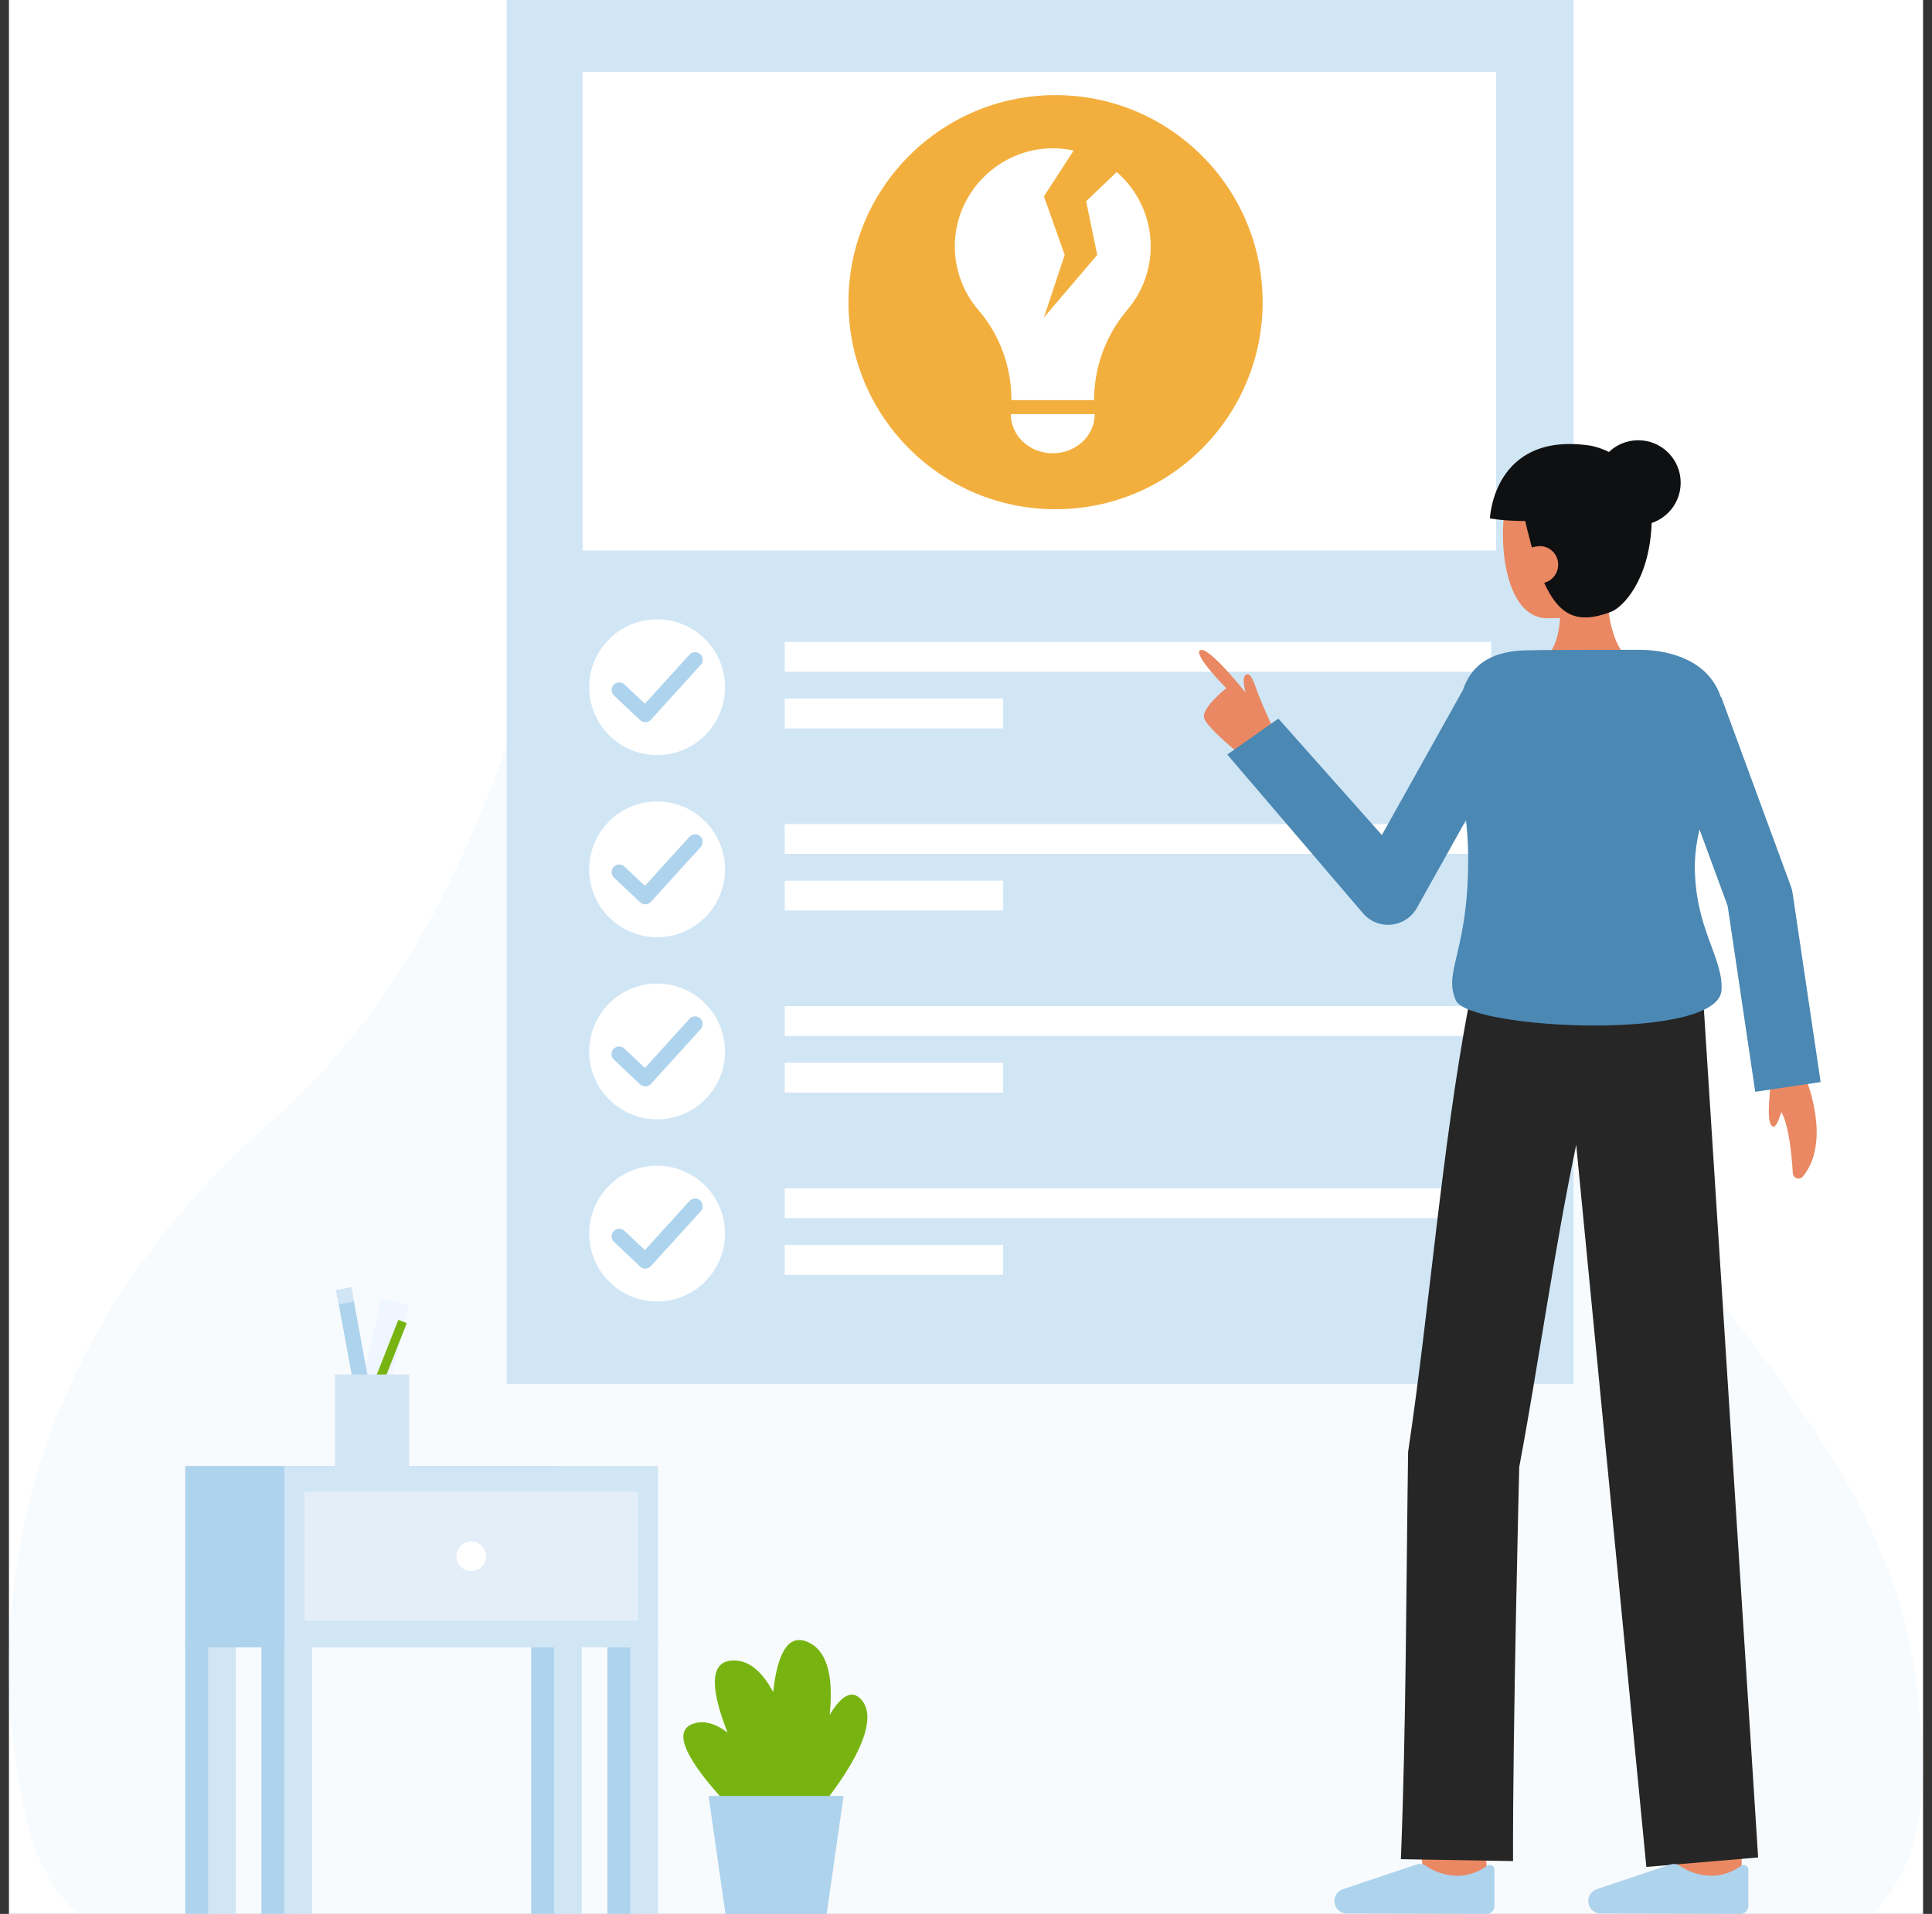 <svg width="108" height="107" viewBox="0 0 108 107" fill="none" xmlns="http://www.w3.org/2000/svg">
<rect x="0" y="0" width="108" height="107" fill="#333333" stroke="none"/>
<g clip-path="url(#clip0_12502_55660)">
<rect width="107" height="107" transform="translate(0.5)" fill="white"/>
<path opacity="0.3" d="M8.529 108.72C7.029 108.721 5.565 108.118 4.338 106.992C3.11 105.866 2.178 104.271 1.67 102.427C0.717 98.957 -3.847 79.468 15.061 62.792C33.612 46.43 25.897 23.535 49.438 19.189C73.935 17.321 77.431 40.727 88.286 61.21C94.578 73.082 106.399 81.48 107.302 95.837C108.458 104.992 104.34 108.723 100.239 108.72C77.312 108.7 8.529 108.72 8.529 108.72Z" fill="#E6F2FA"/>
<path d="M87.966 0H28.323V77.372H87.966V0Z" fill="#D1E6F5"/>
<path d="M83.63 4.018H32.569V30.782H83.63V4.018Z" fill="white"/>
<path d="M36.733 42.215C38.829 42.215 40.528 40.516 40.528 38.42C40.528 36.324 38.829 34.625 36.733 34.625C34.637 34.625 32.938 36.324 32.938 38.42C32.938 40.516 34.637 42.215 36.733 42.215Z" fill="white"/>
<path d="M83.353 35.887H43.866V37.554H83.353V35.887Z" fill="white"/>
<path d="M56.076 39.055H43.866V40.722H56.076V39.055Z" fill="white"/>
<path d="M36.074 40.376C35.965 40.376 35.861 40.334 35.782 40.26L34.322 38.883C34.241 38.805 34.194 38.699 34.191 38.587C34.189 38.474 34.23 38.366 34.307 38.284C34.384 38.203 34.49 38.155 34.603 38.151C34.715 38.147 34.824 38.188 34.906 38.264L36.05 39.344L38.536 36.605C38.573 36.562 38.618 36.527 38.669 36.502C38.72 36.477 38.775 36.463 38.831 36.46C38.888 36.456 38.944 36.464 38.998 36.483C39.051 36.502 39.1 36.531 39.142 36.569C39.184 36.607 39.218 36.653 39.242 36.705C39.265 36.756 39.279 36.811 39.281 36.868C39.283 36.924 39.274 36.98 39.254 37.033C39.235 37.086 39.204 37.135 39.166 37.176L36.389 40.236C36.35 40.278 36.304 40.312 36.253 40.336C36.202 40.36 36.147 40.373 36.09 40.376L36.074 40.376Z" fill="#AED3ED"/>
<path d="M36.733 52.397C38.829 52.397 40.528 50.698 40.528 48.602C40.528 46.506 38.829 44.807 36.733 44.807C34.637 44.807 32.938 46.506 32.938 48.602C32.938 50.698 34.637 52.397 36.733 52.397Z" fill="white"/>
<path d="M83.353 46.068H43.866V47.736H83.353V46.068Z" fill="white"/>
<path d="M56.076 49.236H43.866V50.903H56.076V49.236Z" fill="white"/>
<path d="M36.074 50.557C35.965 50.557 35.861 50.516 35.782 50.441L34.322 49.065C34.241 48.987 34.194 48.88 34.191 48.768C34.189 48.656 34.23 48.547 34.307 48.466C34.384 48.384 34.49 48.336 34.603 48.333C34.715 48.329 34.824 48.37 34.906 48.446L36.05 49.525L38.536 46.786C38.573 46.744 38.618 46.709 38.669 46.684C38.72 46.659 38.775 46.645 38.831 46.641C38.888 46.638 38.944 46.646 38.998 46.665C39.051 46.684 39.1 46.713 39.142 46.751C39.184 46.789 39.218 46.835 39.242 46.886C39.265 46.937 39.279 46.993 39.281 47.049C39.283 47.106 39.274 47.162 39.254 47.215C39.235 47.268 39.204 47.316 39.166 47.358L36.389 50.418C36.351 50.46 36.305 50.494 36.254 50.517C36.203 50.541 36.147 50.555 36.09 50.557H36.074Z" fill="#AED3ED"/>
<path d="M36.733 62.579C38.829 62.579 40.528 60.88 40.528 58.783C40.528 56.688 38.829 54.988 36.733 54.988C34.637 54.988 32.938 56.688 32.938 58.783C32.938 60.88 34.637 62.579 36.733 62.579Z" fill="white"/>
<path d="M83.353 56.25H43.866V57.917H83.353V56.25Z" fill="white"/>
<path d="M56.076 59.418H43.866V61.085H56.076V59.418Z" fill="white"/>
<path d="M36.073 60.739C35.965 60.739 35.86 60.697 35.781 60.623L34.322 59.246C34.28 59.208 34.246 59.162 34.222 59.111C34.199 59.059 34.185 59.004 34.183 58.948C34.181 58.891 34.19 58.835 34.21 58.782C34.23 58.729 34.26 58.681 34.299 58.639C34.337 58.598 34.384 58.565 34.436 58.542C34.487 58.52 34.543 58.507 34.6 58.506C34.656 58.505 34.712 58.515 34.765 58.536C34.817 58.557 34.865 58.588 34.906 58.627L36.05 59.707L38.535 56.968C38.572 56.925 38.618 56.891 38.668 56.866C38.719 56.841 38.774 56.826 38.831 56.823C38.887 56.82 38.944 56.828 38.997 56.846C39.05 56.865 39.099 56.895 39.141 56.933C39.183 56.971 39.217 57.017 39.241 57.068C39.265 57.119 39.278 57.175 39.281 57.231C39.283 57.288 39.274 57.344 39.254 57.397C39.234 57.45 39.204 57.498 39.165 57.539L36.388 60.599C36.35 60.641 36.304 60.675 36.253 60.699C36.201 60.723 36.146 60.736 36.089 60.739L36.073 60.739Z" fill="#AED3ED"/>
<path d="M36.733 72.762C38.829 72.762 40.528 71.063 40.528 68.967C40.528 66.871 38.829 65.172 36.733 65.172C34.637 65.172 32.938 66.871 32.938 68.967C32.938 71.063 34.637 72.762 36.733 72.762Z" fill="white"/>
<path d="M83.353 66.434H43.866V68.101H83.353V66.434Z" fill="white"/>
<path d="M56.076 69.602H43.866V71.269H56.076V69.602Z" fill="white"/>
<path d="M36.074 70.922C35.965 70.922 35.861 70.881 35.782 70.806L34.322 69.43C34.241 69.352 34.194 69.246 34.191 69.133C34.189 69.021 34.23 68.912 34.307 68.831C34.384 68.749 34.49 68.701 34.603 68.698C34.715 68.694 34.824 68.735 34.906 68.811L36.05 69.89L38.536 67.151C38.573 67.109 38.618 67.074 38.669 67.049C38.72 67.024 38.775 67.01 38.831 67.007C38.888 67.003 38.944 67.011 38.998 67.03C39.051 67.049 39.1 67.078 39.142 67.116C39.184 67.154 39.218 67.2 39.242 67.251C39.265 67.303 39.279 67.358 39.281 67.415C39.283 67.471 39.274 67.527 39.254 67.58C39.235 67.633 39.204 67.682 39.166 67.723L36.389 70.783C36.35 70.825 36.304 70.859 36.253 70.883C36.202 70.907 36.147 70.92 36.09 70.922H36.074Z" fill="#AED3ED"/>
<path d="M70.582 16.894C70.582 23.288 65.399 28.47 59.006 28.47C52.612 28.47 47.43 23.288 47.43 16.894C47.43 10.501 52.612 5.318 59.006 5.318C65.399 5.318 70.582 10.501 70.582 16.894Z" fill="#F3AF3D"/>
<path d="M61.196 23.152C61.196 23.733 60.949 24.29 60.509 24.701C60.069 25.112 59.472 25.342 58.849 25.342C58.227 25.342 57.63 25.112 57.19 24.701C56.75 24.29 56.503 23.733 56.503 23.152" fill="white"/>
<path fill-rule="evenodd" clip-rule="evenodd" d="M60.017 8.417L58.358 10.976L59.516 14.252L58.358 17.745L61.336 14.252L60.715 11.251L62.424 9.619C62.526 9.707 62.626 9.799 62.722 9.895C63.748 10.923 64.325 12.316 64.325 13.769C64.327 15.067 63.866 16.323 63.026 17.312C61.823 18.723 61.162 20.516 61.159 22.37H56.541C56.541 20.529 55.902 18.737 54.701 17.342C53.856 16.364 53.387 15.117 53.375 13.825C53.345 10.799 55.826 8.291 58.85 8.291C59.246 8.291 59.637 8.334 60.017 8.417Z" fill="white"/>
<path d="M79.624 105.173C79.248 102.018 79.248 101.693 79.248 101.586H82.807C82.807 101.575 82.807 101.562 82.807 101.545C82.82 101.808 82.999 103.415 83.158 104.753L79.624 105.173Z" fill="#E98862"/>
<path d="M93.804 105.598C93.804 105.598 93.792 101.912 93.792 101.586H97.351C97.351 101.912 97.363 105.587 97.363 105.587L93.804 105.598Z" fill="#E98862"/>
<path d="M78.31 103.941C78.604 96.579 78.606 88.548 78.714 81.173C79.919 73.103 80.589 64.26 82.093 56.248L82.138 56.261L82.27 55.358L95.164 55.109L98.281 103.846L92.032 104.374L88.111 64.006C86.865 69.958 86.029 76.13 84.926 82.021C84.926 82.021 84.555 96.792 84.58 104.048L78.31 103.941Z" fill="#262626"/>
<path d="M89.477 106.975C89.386 106.975 89.296 106.956 89.211 106.921C89.127 106.886 89.05 106.834 88.986 106.769C88.922 106.704 88.871 106.627 88.836 106.543C88.801 106.458 88.784 106.368 88.784 106.276C88.784 106.259 88.784 106.242 88.786 106.224C88.797 106.092 88.845 105.965 88.924 105.86C89.004 105.754 89.113 105.673 89.237 105.626L93.38 104.239C93.46 104.212 93.545 104.203 93.629 104.213C93.713 104.222 93.794 104.249 93.866 104.293C94.436 104.688 95.117 104.89 95.81 104.869C96.35 104.831 96.868 104.642 97.305 104.323C97.343 104.292 97.39 104.272 97.439 104.266C97.489 104.26 97.539 104.268 97.584 104.289C97.629 104.31 97.666 104.344 97.693 104.386C97.719 104.428 97.733 104.477 97.733 104.527V106.552C97.733 106.673 97.685 106.788 97.6 106.873C97.515 106.958 97.4 107.006 97.28 107.006H97.278L89.477 106.975Z" fill="#AED3ED"/>
<path d="M75.286 106.975C75.195 106.975 75.104 106.956 75.02 106.921C74.936 106.886 74.859 106.834 74.795 106.769C74.73 106.704 74.679 106.627 74.645 106.543C74.61 106.458 74.592 106.368 74.593 106.276C74.593 106.259 74.593 106.242 74.595 106.224C74.605 106.092 74.653 105.965 74.733 105.86C74.813 105.754 74.921 105.673 75.046 105.626L79.188 104.239C79.268 104.212 79.353 104.203 79.438 104.213C79.522 104.222 79.603 104.249 79.675 104.293C80.244 104.688 80.926 104.89 81.619 104.869C82.158 104.831 82.676 104.642 83.114 104.323C83.152 104.292 83.198 104.272 83.248 104.266C83.297 104.26 83.347 104.268 83.392 104.289C83.437 104.31 83.475 104.344 83.501 104.386C83.528 104.428 83.542 104.477 83.542 104.527V106.552C83.542 106.673 83.494 106.788 83.409 106.873C83.324 106.958 83.209 107.006 83.088 107.006H83.086L75.286 106.975Z" fill="#AED3ED"/>
<path d="M98.959 60.67C98.959 61.175 98.693 62.864 99.121 62.984C99.378 63.056 99.682 61.798 99.682 61.798" fill="#E98862"/>
<path d="M100.984 60.405C100.984 60.405 102.385 63.814 100.787 65.773C100.747 65.823 100.692 65.859 100.63 65.877C100.568 65.895 100.503 65.894 100.441 65.875C100.38 65.855 100.326 65.817 100.287 65.766C100.247 65.715 100.224 65.654 100.22 65.589C100.142 64.269 99.876 61.557 99.006 61.873V59.744" fill="#E98862"/>
<path d="M69.402 42.242C69.402 42.242 67.447 40.688 67.308 40.13C67.169 39.572 68.547 38.474 68.547 38.474C68.547 38.474 66.715 36.628 67.08 36.36C67.511 36.044 69.637 38.73 69.637 38.73C69.637 38.73 69.337 37.763 69.711 37.7C69.865 37.674 69.987 37.825 70.227 38.509C70.501 39.288 71.05 40.46 71.05 40.46L69.402 42.242Z" fill="#E98862"/>
<path d="M91.204 36.934C91.204 36.934 89.841 36.348 89.841 32.767L87.1 32.488C87.1 32.488 87.665 35.652 86.383 36.777L91.204 36.934Z" fill="#E98862"/>
<path d="M91.259 31.262C91.161 32.357 90.656 33.427 89.733 33.853C88.729 34.35 87.619 34.594 86.499 34.563C83.525 34.563 83.558 27.798 84.854 26.378C86.15 24.958 90.334 25.447 91.013 27.588C91.365 28.696 91.353 30.22 91.259 31.262Z" fill="#E98862"/>
<path d="M86.945 30.778C87.08 30.778 87.19 30.668 87.19 30.533C87.19 30.397 87.08 30.287 86.945 30.287C86.809 30.287 86.699 30.397 86.699 30.533C86.699 30.668 86.809 30.778 86.945 30.778Z" fill="#4B88B3"/>
<path d="M87.428 30.047C87.422 30.047 87.416 30.046 87.41 30.046L86.758 29.944C86.728 29.939 86.7 29.923 86.682 29.898C86.664 29.873 86.657 29.843 86.662 29.812C86.666 29.782 86.683 29.755 86.707 29.737C86.732 29.719 86.763 29.712 86.793 29.716L87.445 29.818C87.474 29.822 87.5 29.837 87.518 29.86C87.537 29.883 87.546 29.911 87.543 29.94C87.541 29.97 87.528 29.997 87.507 30.016C87.485 30.036 87.457 30.047 87.428 30.047Z" fill="#4B88B3"/>
<path d="M85.145 28.63C86.308 33.847 87.379 35.241 90.076 34.197C90.694 33.957 92.175 32.488 92.324 29.363C92.456 26.569 90.221 25.098 88.816 24.902C83.475 24.159 83.288 28.981 83.288 28.981C85.968 29.441 89.619 28.681 89.619 28.681" fill="#0F1011"/>
<path d="M91.578 29.361C92.889 29.361 93.951 28.298 93.951 26.987C93.951 25.676 92.889 24.613 91.578 24.613C90.267 24.613 89.204 25.676 89.204 26.987C89.204 28.298 90.267 29.361 91.578 29.361Z" fill="#0F1011"/>
<path d="M71.462 40.176L77.248 46.685L81.779 38.574C82.209 37.301 83.183 36.447 85.166 36.362C85.847 36.333 89.167 36.328 91.598 36.328C93.232 36.328 94.572 36.829 95.347 37.603C95.737 37.988 96.028 38.46 96.197 38.981L96.221 38.972L100.111 49.551C100.155 49.669 100.186 49.792 100.205 49.917L101.775 60.496L98.119 61.039L96.577 50.648L95.006 46.377C94.843 47.033 94.754 47.706 94.74 48.383C94.74 51.943 96.35 53.538 96.232 55.365C96.045 58.236 82.092 57.558 81.381 55.927C80.649 54.244 82.135 53.208 82.07 47.705C82.062 47.106 82.016 46.48 81.953 45.842L79.207 50.756C79.063 51.014 78.86 51.233 78.614 51.396C78.368 51.559 78.087 51.66 77.794 51.692C77.501 51.724 77.204 51.686 76.929 51.58C76.654 51.474 76.408 51.303 76.213 51.083L68.606 42.184L71.462 40.176Z" fill="#4B88B3"/>
<path d="M85.019 31.574C85.019 31.85 85.129 32.115 85.325 32.31C85.52 32.506 85.784 32.615 86.061 32.615C86.337 32.615 86.602 32.506 86.797 32.31C86.992 32.115 87.102 31.85 87.102 31.574C87.106 31.303 87.003 31.041 86.814 30.845C86.626 30.65 86.367 30.538 86.096 30.533H86.061C85.319 30.57 85.019 30.999 85.019 31.574Z" fill="#E98862"/>
<path d="M38.763 96.364C39.398 96.157 40.049 96.39 40.672 96.864C39.852 94.791 39.513 92.918 40.916 92.834C41.898 92.775 42.651 93.528 43.222 94.6C43.423 92.716 43.942 91.312 45.103 91.777C46.379 92.289 46.572 94.041 46.379 95.874C46.941 94.938 47.546 94.416 48.095 94.965C49.734 96.604 45.711 101.224 45.711 101.224H44.712L44.142 101.843C44.257 102.087 44.32 102.232 44.32 102.232L43.596 103.706C43.596 103.706 36.129 97.227 38.763 96.364Z" fill="#77B412"/>
<path d="M40.555 107.006H46.21L47.157 100.404H39.608L40.555 107.006Z" fill="#AED3ED"/>
<path d="M22.852 72.967L21.321 72.606L19.402 80.722L20.933 81.084L22.852 72.967Z" fill="#F0F6FF"/>
<path d="M19.639 71.976L18.789 72.133L20.103 79.257L20.953 79.1L19.639 71.976Z" fill="#AED3ED"/>
<path d="M19.639 71.973L18.79 72.135L18.94 72.921L19.788 72.759L19.639 71.973Z" fill="#D1E6F5"/>
<path d="M22.268 73.787L19.515 80.777L19.986 80.963L22.74 73.973L22.268 73.787Z" fill="#77B412"/>
<path d="M22.872 76.844H18.721V82.149H22.872V76.844Z" fill="#D1E6F5"/>
<path d="M33.952 107.008H35.505V91.734H33.952V107.008Z" fill="#AED3ED"/>
<path d="M35.23 107.008H36.782V91.734H35.23V107.008Z" fill="#D1E6F5"/>
<path d="M14.614 107.008H16.167L16.167 91.734H14.614L14.614 107.008Z" fill="#AED3ED"/>
<path d="M15.892 107.008H17.444L17.444 91.734H15.892L15.892 107.008Z" fill="#D1E6F5"/>
<path d="M29.695 107.008H31.247L31.247 91.734H29.695V107.008Z" fill="#AED3ED"/>
<path d="M30.972 107.008H32.524V91.734H30.972V107.008Z" fill="#D1E6F5"/>
<path d="M10.356 107.008H11.908L11.908 91.734H10.356L10.356 107.008Z" fill="#AED3ED"/>
<path d="M11.633 107.008H13.185L13.185 91.734H11.633L11.633 107.008Z" fill="#D1E6F5"/>
<path d="M31.237 81.957H10.355V92.1H31.237V81.957Z" fill="#AED3ED"/>
<path d="M36.783 81.957H15.901V92.1H36.783V81.957Z" fill="#D1E6F5"/>
<g opacity="0.53">
<path d="M35.659 83.398H17.024V90.613H35.659V83.398Z" fill="#F3F5FD"/>
</g>
<path d="M26.342 87.833C26.799 87.833 27.17 87.463 27.17 87.005C27.17 86.548 26.799 86.178 26.342 86.178C25.885 86.178 25.515 86.548 25.515 87.005C25.515 87.463 25.885 87.833 26.342 87.833Z" fill="white"/>
</g>
<defs>
<clipPath id="clip0_12502_55660">
<rect width="107" height="107" fill="white" transform="translate(0.5)"/>
</clipPath>
</defs>
</svg>
